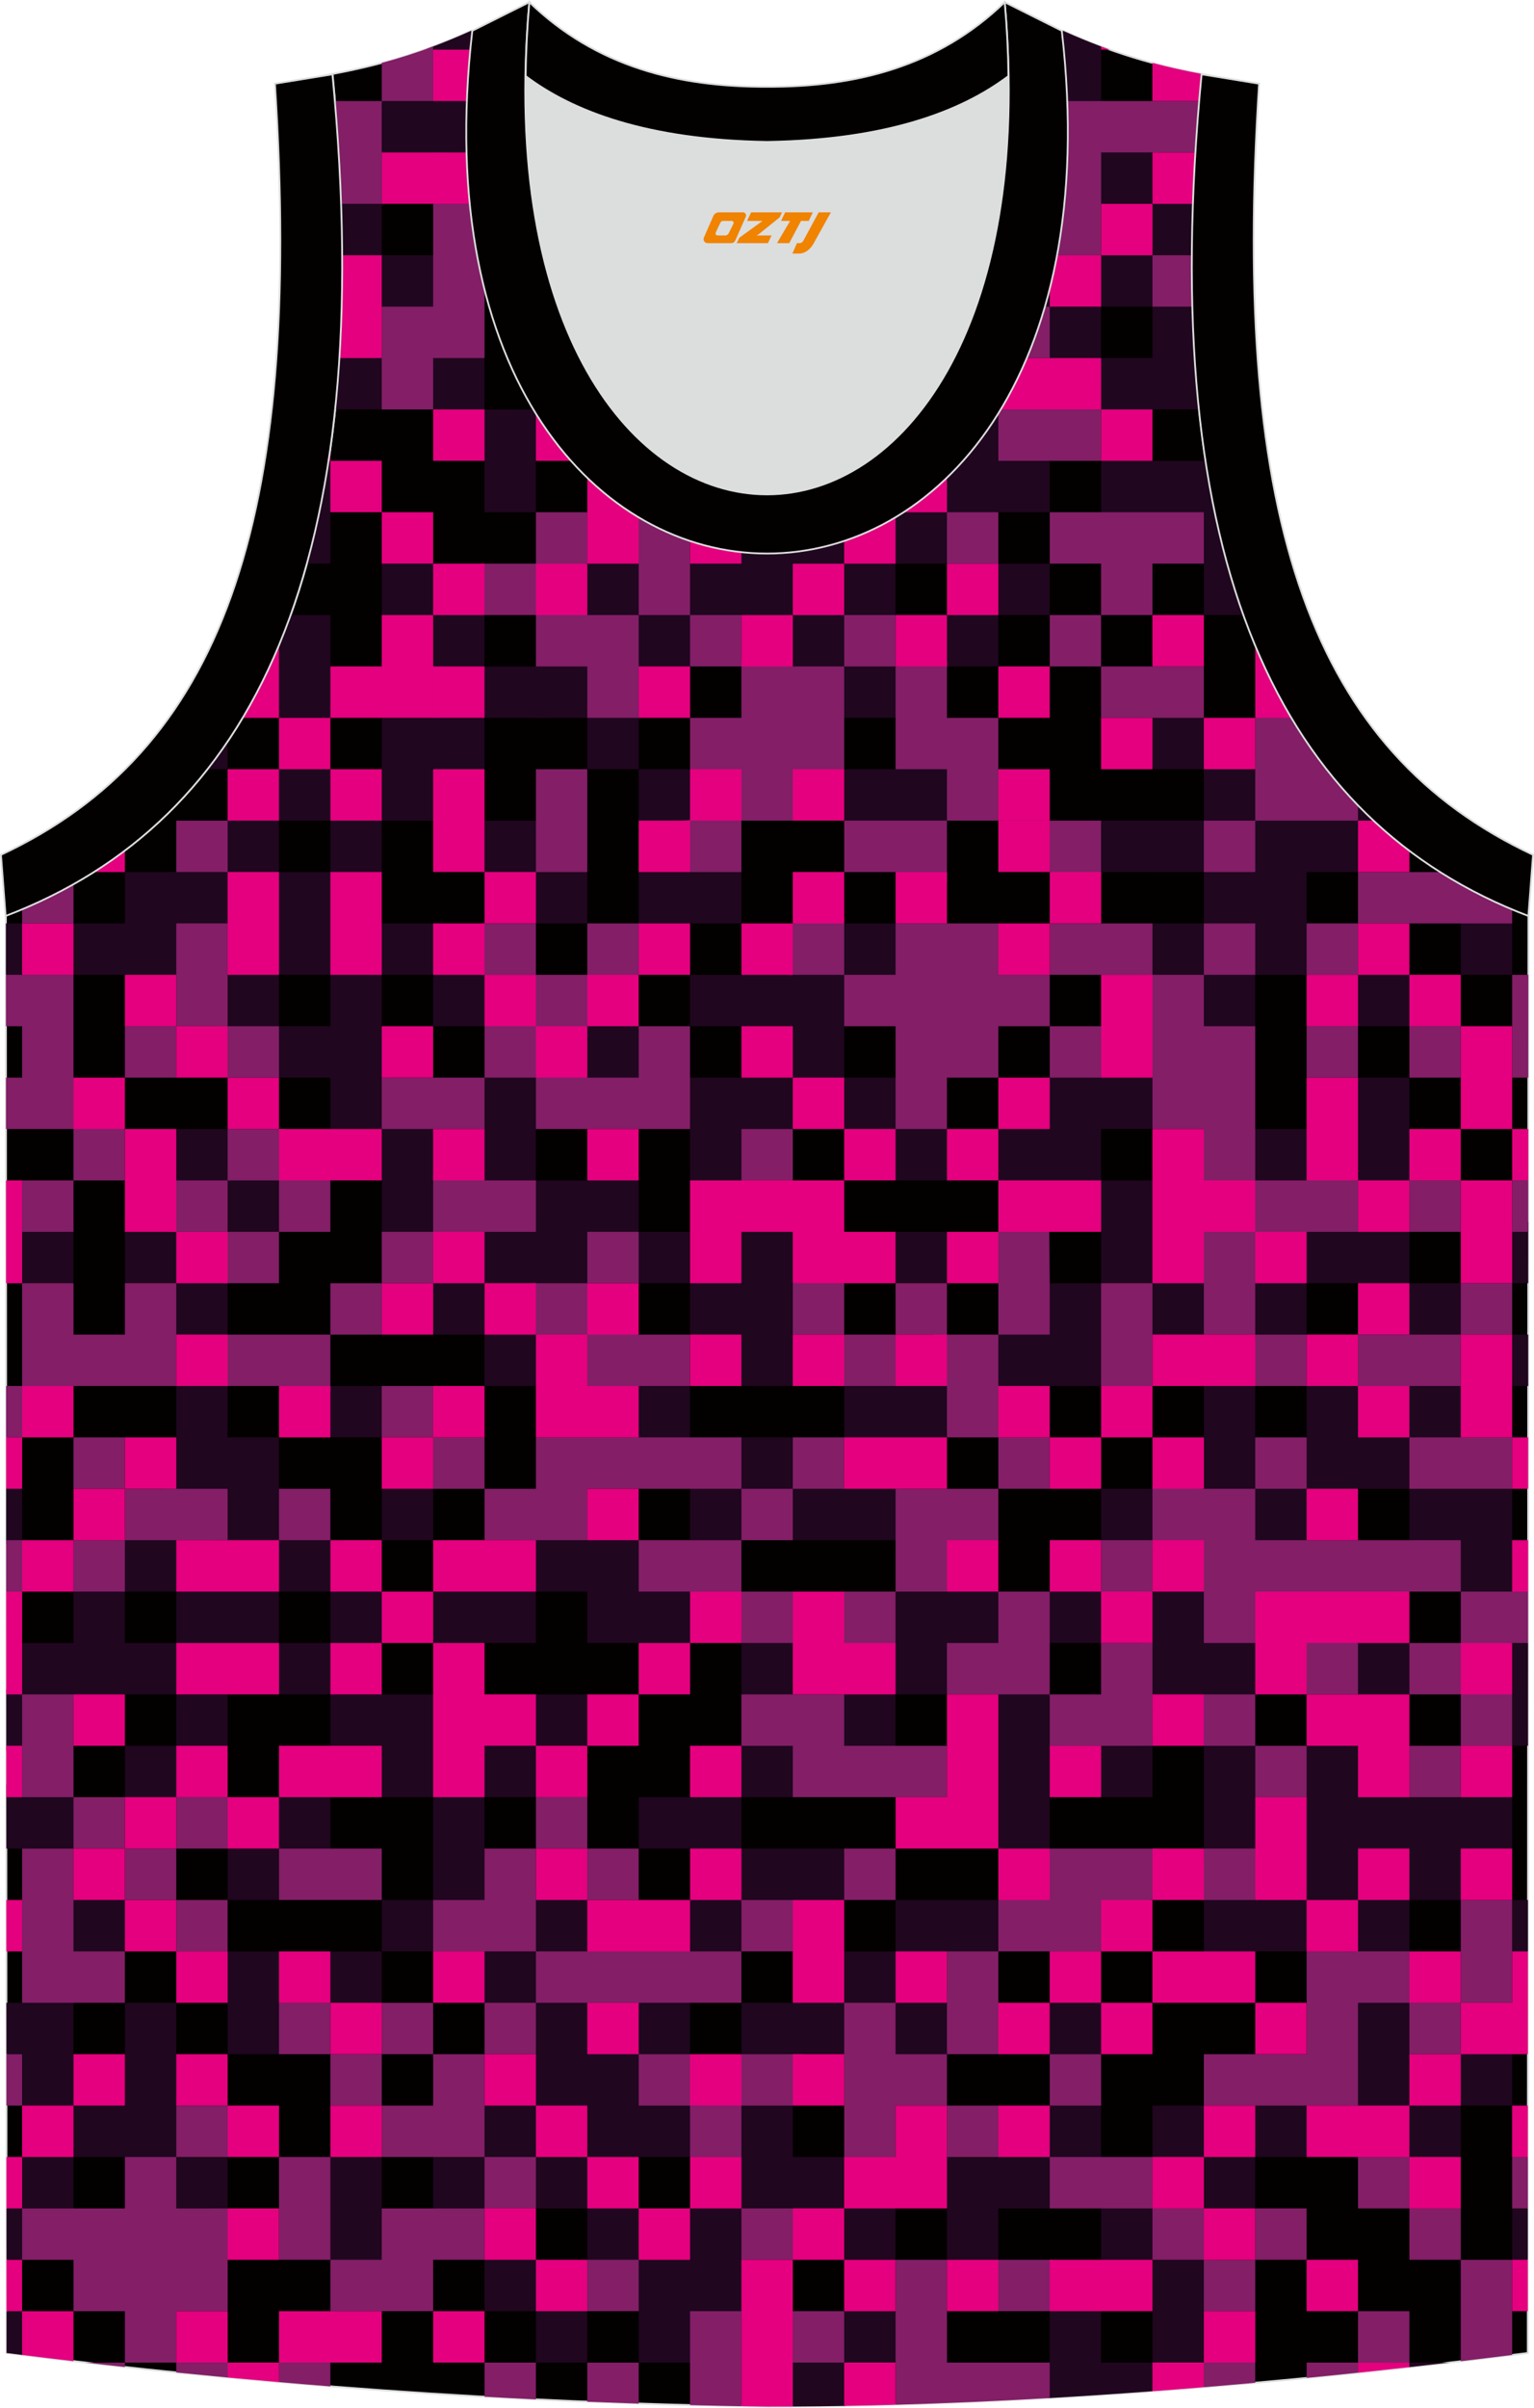 <?xml version="1.0" encoding="utf-8"?>
<!-- Generator: Adobe Illustrator 24.0.1, SVG Export Plug-In . SVG Version: 6.00 Build 0)  -->
<svg xmlns="http://www.w3.org/2000/svg" xmlns:xlink="http://www.w3.org/1999/xlink" version="1.1" id="_x37C_" x="0px" y="0px" width="338.74px" height="531.5px" viewBox="0 0 338.53 531.07" enable-background="new 0 0 338.53 531.07" xml:space="preserve">
<path fill-rule="evenodd" clip-rule="evenodd" fill="#030000" stroke="#DCDDDD" stroke-width="0.4" stroke-miterlimit="22.926" d="  M169.26,530.87C111.97,530.04,56.11,526,1.45,519.03L1.3,201.91c54.46-20.75,82.54-77.15,72.09-185.64h-0.02  c10.54-1.98,19.57-4.58,30.6-9.53c8.71,14.69,36.33,24.11,65.33,24.53c28.99-0.42,56.61-9.84,65.32-24.53  c11.04,4.95,20.06,7.55,30.61,9.53h-0.02c-10.45,108.48,17.63,164.88,72.09,185.64l-0.14,317.13  C282.91,525.95,223.88,530.87,169.26,530.87L169.26,530.87z"/>
<g>
	<g>
		<polygon fill-rule="evenodd" clip-rule="evenodd" fill="#20061F" points="274.47,260.36 289.7,261.71 288.35,249.02     277.01,249.02   "/>
		<polygon fill-rule="evenodd" clip-rule="evenodd" fill="#20061F" points="322.37,215 333.71,215 333.71,203.66 322.37,202.08       "/>
		<polygon fill-rule="evenodd" clip-rule="evenodd" fill="#20061F" points="296.77,249.02 299.69,260.36 312.87,262.2     311.03,249.02 311.03,237.68 299.69,237.68   "/>
		<polygon fill-rule="evenodd" clip-rule="evenodd" fill="#20061F" points="299.69,226.34 311.9,226.34 311.03,215 297.82,214.07       "/>
		<polygon fill-rule="evenodd" clip-rule="evenodd" fill="#20061F" points="280.12,166.54 265.67,169.65 265.67,158.31     251.95,155.93 254.33,169.65 265.67,169.65 265.67,180.99 277.48,182.49   "/>
		<polygon fill-rule="evenodd" clip-rule="evenodd" fill="#20061F" points="263.46,228.55 277.01,226.34 277.01,215 266.61,213.9     265.67,203.66 254.33,203.66 252.25,217.08 265.67,215   "/>
		<path fill-rule="evenodd" clip-rule="evenodd" fill="#20061F" d="M254.33,192.33h11.34v11.34l9.94,1.4l1.4,9.94h13l-1.66-11.34    v-11.34h11.34v-11.34h3.56c-1.38-1.28-2.72-2.61-4.03-3.98l0.47,3.98l-11.58-1.75l-12.08,0.2l-2.28,9.55l-8.09,3.33l1.93-11.34    h-13.27h-13.12l1.78,11.34H254.33z"/>
		<path fill-rule="evenodd" clip-rule="evenodd" fill="#20061F" d="M241.41,90.28h12.93h10.29c-0.39-3.68-0.7-7.46-0.95-11.34h-9.34    h-11.34L241.41,90.28L241.41,90.28z M265.67,98.89v2.73h-11.34h-11.34v11.34l19.97,2.71l2.71,8.63v11.34h8.78    C270.54,124.72,267.59,112.5,265.67,98.89z"/>
		<path fill-rule="evenodd" clip-rule="evenodd" fill="#20061F" d="M242.99,67.6h-11.34l1.15-12.49l-13.59,0.92l1.1,11.57h11.34    l-1.38,11.87l12.72-0.53V67.6h11.34v13.18l9.36-1.52c-0.27-4.2-0.45-8.51-0.56-12.94l-8.8,1.28l1.33-9.89l7.38-0.38    c0.01-4.39,0.11-8.9,0.28-13.5l-8.99,1.1l1.3-11.34l-15.79-3.41l3.15,14.75h10.32l-0.18,10.14l-11.39,0.45L242.99,67.6z"/>
		<path fill-rule="evenodd" clip-rule="evenodd" fill="#20061F" d="M67.72,124.29h5.19v-11.34l1.26-3.78l-1.26-7.55l-0.39-0.06    C71.28,109.63,69.68,117.2,67.72,124.29z"/>
		<path fill-rule="evenodd" clip-rule="evenodd" fill="#20061F" d="M72.91,146.97v-11.34h-8.78c-0.81,2.26-1.66,4.46-2.56,6.61v4.73    v11.34h11.34V146.97z"/>
		<path fill-rule="evenodd" clip-rule="evenodd" fill="#20061F" d="M45.74,169.65h4.49v-6.17C48.79,165.61,47.3,167.67,45.74,169.65    z"/>
		<polygon fill-rule="evenodd" clip-rule="evenodd" fill="#20061F" points="48.41,272.81 61.57,271.7 62.01,259.92 51.3,259.47     51.82,249.02 38.9,249.02 37.71,260.91 48.91,261.47   "/>
		<polygon fill-rule="evenodd" clip-rule="evenodd" fill="#20061F" points="84.25,169.65 97.7,169.65 97.33,158.31 84.25,158.31       "/>
		<polygon fill-rule="evenodd" clip-rule="evenodd" fill="#20061F" points="84.25,135.63 96.5,136.54 95.59,124.29 84.25,124.29       "/>
		<polygon fill-rule="evenodd" clip-rule="evenodd" fill="#20061F" points="84.25,33.58 98.76,33.58 103.21,22.24 84.25,22.24   "/>
		<path fill-rule="evenodd" clip-rule="evenodd" fill="#20061F" d="M94.04,12.45l12.89-1.55v-0.15c-1.15-1.29-2.14-2.63-2.96-4.02    c-3.39,1.53-6.6,2.83-9.72,3.96L94.04,12.45z"/>
		<path fill-rule="evenodd" clip-rule="evenodd" fill="#20061F" d="M75.53,56.9l8.72-0.64V67.6l12.99,1.65l-1.65-12.99H84.25V44.92    l-9-1.23C75.42,48.19,75.52,52.6,75.53,56.9z"/>
		<path fill-rule="evenodd" clip-rule="evenodd" fill="#20061F" d="M73.97,90.28h10.28l1.36-12.31L75,77.48    C74.75,81.87,74.4,86.13,73.97,90.28z"/>
		<polygon fill-rule="evenodd" clip-rule="evenodd" fill="#20061F" points="72.91,237.68 72.91,249.02 84.25,249.02 84.25,260.36     84.25,260.36 84.25,271.7 96.75,274.29 96.67,260.36 96.71,259.24 95.59,248.02 84.25,249.02 85.67,237.68 84.25,226.34     84.25,226.34 84.25,215 95.59,215 96.91,203.66 82.47,203.66 84.25,215 72.91,215 75.64,203.66 72.91,192.33 84.25,192.33     84.25,180.99 95.59,180.99 95.59,169.65 84.25,166.3 84.25,180.99 72.91,180.99 72.91,169.65 61.57,169.65 61.57,180.99     72.91,180.99 72.91,192.33 61.57,192.33 61.57,180.99 50.23,180.99 50.23,192.33 37.01,192.33 36.52,205.57 50.23,203.66     51.25,193.35 61.57,192.33 59.75,203.66 61.57,215 50.23,215 47.5,227.64 61.57,226.34 61.57,215 72.91,215 72.91,226.34     61.57,226.34 60.43,237.68   "/>
		<rect x="1.3" y="203.66" fill-rule="evenodd" clip-rule="evenodd" fill="#20061F" width="3.58" height="11.34"/>
		<polygon fill-rule="evenodd" clip-rule="evenodd" fill="#20061F" points="16.22,215 27.56,215 38.9,215 40.48,204.22 38.9,192.33     27.56,192.33 27.56,203.66 16.22,203.66   "/>
		<polygon fill-rule="evenodd" clip-rule="evenodd" fill="#20061F" points="186.3,101.61 173.84,100.5 174.96,115.73 186.3,112.95       "/>
		<polygon fill-rule="evenodd" clip-rule="evenodd" fill="#20061F" points="152.28,203.66 163.62,203.66 163.62,192.33     150.54,190.9   "/>
		<path fill-rule="evenodd" clip-rule="evenodd" fill="#20061F" d="M231.66,10.75v0.15h-0.14c-2.87,3.19-6.67,6.07-11.2,8.59v2.75    h11.34h11.34V10.9l0.02-0.69c-2.71-1.01-5.49-2.16-8.41-3.47C233.79,8.12,232.8,9.46,231.66,10.75z"/>
		<polygon fill-rule="evenodd" clip-rule="evenodd" fill="#20061F" points="219.3,134.61 208.98,135.63 206.92,146.97     220.32,146.97 220.32,135.63 231.66,135.63 231.66,124.29 218.61,124.29   "/>
		<polygon fill-rule="evenodd" clip-rule="evenodd" fill="#20061F" points="186.3,82.11 197.64,82.87 198.48,68.9 208.98,67.6     210.12,56.26 197.64,56.26 196.08,65.26 186.3,67.6   "/>
		<rect x="174.96" y="124.29" fill-rule="evenodd" clip-rule="evenodd" fill="#20061F" width="11.34" height="11.34"/>
		<polygon fill-rule="evenodd" clip-rule="evenodd" fill="#20061F" points="185.26,45.96 197.64,44.92 197.64,44.92 208.98,44.92     208.98,33.58 197.64,33.58 186.3,33.58   "/>
		<path fill-rule="evenodd" clip-rule="evenodd" fill="#20061F" d="M185.59,30.07l-0.32,3.51l12.37,3.25v-8.96    C193.77,28.78,189.73,29.52,185.59,30.07z"/>
		<polygon fill-rule="evenodd" clip-rule="evenodd" fill="#20061F" points="197.64,169.65 185.67,169.65 186.3,180.99     197.64,182.65 199.46,182.81 208.98,180.99 210.52,168.03 197.64,169.65   "/>
		<polygon fill-rule="evenodd" clip-rule="evenodd" fill="#20061F" points="197.64,203.66 186.3,203.66 184.2,213.24 173.91,213.95     163.62,215 152.28,215 152.28,226.34 163.62,226.34 173.34,229.27 174.29,236.59 163.62,237.68 151.45,237.68 152.28,249.02     152.28,260.36 163.62,260.36 165.08,250.48 174.96,249.02 176,239.19 185.05,237.68 186.3,249.02 196.1,250.56 197.64,260.36     208.98,260.36 208.98,249.02 199.24,247.42 197.64,237.68 186.3,237.68 186.3,226.34 186.3,226.34 187.59,216.29 199.28,215.43       "/>
		<polygon fill-rule="evenodd" clip-rule="evenodd" fill="#20061F" points="118.27,81.73 130.62,81.73 129.61,67.6 118.27,66.59       "/>
		<polygon fill-rule="evenodd" clip-rule="evenodd" fill="#20061F" points="118.27,203.66 129.61,203.66 129.61,192.33     116.68,190.74   "/>
		<polygon fill-rule="evenodd" clip-rule="evenodd" fill="#20061F" points="95.59,226.34 106.93,226.34 108.33,213.9 95.59,215       "/>
		<polygon fill-rule="evenodd" clip-rule="evenodd" fill="#20061F" points="106.93,192.33 120.38,194.44 118.27,180.99     106.93,180.99   "/>
		<polygon fill-rule="evenodd" clip-rule="evenodd" fill="#20061F" points="106.93,158.31 121.04,158.31 121.04,146.97     106.93,146.97 106.93,135.63 95.59,135.63 94.56,148 106.93,146.97 106.93,158.31 95.59,158.31 95.59,169.65 106.93,169.65   "/>
		<polygon fill-rule="evenodd" clip-rule="evenodd" fill="#20061F" points="118.27,101.61 119.2,90.28 106.93,90.28 106.93,78.94     94.23,77.58 95.59,90.28 103.9,90.28 106.93,101.61 106.93,112.95 118.27,112.95   "/>
		<polygon fill-rule="evenodd" clip-rule="evenodd" fill="#20061F" points="106.93,33.58 118.27,33.58 119.04,22.24 106.93,22.24     95.59,22.24 95.59,33.58   "/>
		<polygon fill-rule="evenodd" clip-rule="evenodd" fill="#20061F" points="105.76,249.02 104.6,263.15 118.27,260.36     118.27,249.02 119.18,236.18 106.93,237.68   "/>
		<polygon fill-rule="evenodd" clip-rule="evenodd" fill="#20061F" points="140.95,180.99 154.11,182.81 152.28,169.65     140.95,169.65   "/>
		<polygon fill-rule="evenodd" clip-rule="evenodd" fill="#20061F" points="140.95,203.66 152.28,203.66 154.72,189.89     140.95,192.33   "/>
		<polygon fill-rule="evenodd" clip-rule="evenodd" fill="#20061F" points="152.28,90.28 163.62,90.28 164.28,77.87 152.28,78.94       "/>
		<polygon fill-rule="evenodd" clip-rule="evenodd" fill="#20061F" points="152.28,82.24 163.62,82.62 163.62,66.14 151.01,67     152.28,78.98   "/>
		<polygon fill-rule="evenodd" clip-rule="evenodd" fill="#20061F" points="150.33,113.54 167.76,113.94 163.62,101.61     152.28,101.61   "/>
		<polygon fill-rule="evenodd" clip-rule="evenodd" fill="#20061F" points="152.28,56.26 165.03,57.66 163.62,44.92 150.66,43.29       "/>
		<polygon fill-rule="evenodd" clip-rule="evenodd" fill="#20061F" points="152.28,135.63 163.62,136.81 173.53,137.06     173.18,147.86 184.93,148.45 186.3,158.31 197.64,158.31 199.07,145.22 186.3,146.97 188.12,137.45 197.64,135.63 197.64,124.29     210.8,124.29 209.96,113.88 220.32,112.95 231.66,112.95 231.66,101.61 222.86,99.07 221.56,89.04 208.98,88.42 198.04,89.97     198.59,78.11 186.3,78.94 174.96,78.94 172.23,91.67 187.23,91.2 197.13,90.74 197.64,101.61 207.49,104.09 208.45,111.84     197.64,112.95 196.14,123.13 187.46,124.29 186.3,112.95 174.96,112.95 162.63,111.96 162.51,123.18 150.98,123.67   "/>
		<polygon fill-rule="evenodd" clip-rule="evenodd" fill="#20061F" points="141.72,44.92 141.8,33.58 129.61,32 129.61,44.92     129.61,56.26 140.95,56.26 140.95,67.6 153.78,69.09 152.28,56.26 140.95,56.26   "/>
		<polygon fill-rule="evenodd" clip-rule="evenodd" fill="#20061F" points="128.13,239.16 142.21,238.95 140.95,226.34     127.81,224.54   "/>
		<polygon fill-rule="evenodd" clip-rule="evenodd" fill="#20061F" points="129.61,169.65 140.95,169.65 140.95,156.8     129.61,158.31 130.96,145.86 118.27,146.97 118.27,158.31 129.61,158.31   "/>
		<polygon fill-rule="evenodd" clip-rule="evenodd" fill="#20061F" points="129.61,101.61 141.66,102.33 140.95,90.28 131.25,88.63     129.61,78.94 118.27,77.57 118.27,90.28 128.55,91.33   "/>
		<polygon fill-rule="evenodd" clip-rule="evenodd" fill="#20061F" points="128.41,136.83 137.24,138.23 139.63,147.98     152.28,146.97 153.1,134.82 143.59,133.54 141.76,123.48 129.03,123.71   "/>
		<polygon fill-rule="evenodd" clip-rule="evenodd" fill="#20061F" points="322.37,464.46 333.71,464.46 333.71,453.12     321.07,451.94   "/>
		<polygon fill-rule="evenodd" clip-rule="evenodd" fill="#20061F" points="322.37,351.07 334.78,352.08 333.71,339.73     319.83,338.14   "/>
		<polygon fill-rule="evenodd" clip-rule="evenodd" fill="#20061F" points="299.69,373.75 311.03,373.75 311.03,362.41     295.49,359.02   "/>
		<polygon fill-rule="evenodd" clip-rule="evenodd" fill="#20061F" points="297.77,465.57 312.13,465.56 311.03,453.12     299.69,453.12   "/>
		<polygon fill-rule="evenodd" clip-rule="evenodd" fill="#20061F" points="298.74,454.5 311.03,455.75 312.92,441.78     297.09,439.11   "/>
		<polygon fill-rule="evenodd" clip-rule="evenodd" fill="#20061F" points="310.01,318.08 322.37,317.05 323.48,304.6     310.17,304.86   "/>
		<polygon fill-rule="evenodd" clip-rule="evenodd" fill="#20061F" points="309.39,477.44 322.37,475.8 322.37,464.46     310.77,463.63   "/>
		<path fill-rule="evenodd" clip-rule="evenodd" fill="#20061F" d="M319.82,521.15h-8.79l-0.11,1.02    C313.9,521.84,316.86,521.5,319.82,521.15z"/>
		<polygon fill-rule="evenodd" clip-rule="evenodd" fill="#20061F" points="333.71,385.09 337.21,385.09 337.22,362.41     333.71,362.41 333.71,373.75   "/>
		<polygon fill-rule="evenodd" clip-rule="evenodd" fill="#20061F" points="333.71,283.04 337.25,283.04 337.26,269.52     331.01,270.75   "/>
		<rect x="333.71" y="294.38" fill-rule="evenodd" clip-rule="evenodd" fill="#20061F" width="3.54" height="11.34"/>
		<rect x="333.71" y="419.1" fill-rule="evenodd" clip-rule="evenodd" fill="#20061F" width="3.48" height="11.34"/>
		<rect x="333.71" y="487.14" fill-rule="evenodd" clip-rule="evenodd" fill="#20061F" width="3.45" height="11.34"/>
		<path fill-rule="evenodd" clip-rule="evenodd" fill="#20061F" d="M4.88,519.47v-9.65H1.44l0,9.22    C2.59,519.18,3.74,519.32,4.88,519.47z"/>
		<path fill-rule="evenodd" clip-rule="evenodd" fill="#20061F" d="M185.24,520.09l-10.27,1.06v9.7c3.86-0.02,7.73-0.07,11.63-0.14    l1.29-7.98l9.76-1.58l3.83-13.04l-15.17,1.7L185.24,520.09z"/>
		<polygon fill-rule="evenodd" clip-rule="evenodd" fill="#20061F" points="229.28,362.41 242.99,362.41 246.8,348.73     231.66,351.07   "/>
		<polygon fill-rule="evenodd" clip-rule="evenodd" fill="#20061F" points="129.61,362.41 140.95,362.41 152.28,362.41     153.63,349.01 129.61,350.24   "/>
		<polygon fill-rule="evenodd" clip-rule="evenodd" fill="#20061F" points="106.93,362.41 118.27,362.41 118.27,351.07     107.37,349.36 95.59,351.07 94.56,362.41   "/>
		<rect x="84.25" y="328.39" fill-rule="evenodd" clip-rule="evenodd" fill="#20061F" width="11.34" height="11.34"/>
		<polygon fill-rule="evenodd" clip-rule="evenodd" fill="#20061F" points="129.61,351.07 143.55,351.07 140.95,339.73     129.61,339.73   "/>
		<polygon fill-rule="evenodd" clip-rule="evenodd" fill="#20061F" points="118.27,351.07 132.48,351.07 132.28,339.73     116.24,338.59   "/>
		<polygon fill-rule="evenodd" clip-rule="evenodd" fill="#20061F" points="1.36,340.67 4.88,339.73 4.88,328.39 1.36,327.85   "/>
		<polygon fill-rule="evenodd" clip-rule="evenodd" fill="#20061F" points="27.56,351.07 38.9,351.07 38.9,339.73 24.59,337.93       "/>
		<polygon fill-rule="evenodd" clip-rule="evenodd" fill="#20061F" points="61.57,351.07 72.91,351.07 72.91,339.73 59.27,338.31       "/>
		<polygon fill-rule="evenodd" clip-rule="evenodd" fill="#20061F" points="1.39,386.2 6.08,386.29 9.17,371.47 1.38,372.61   "/>
		<polygon fill-rule="evenodd" clip-rule="evenodd" fill="#20061F" points="242.99,396.42 254.33,396.42 254.33,385.09     239.88,382.92   "/>
		<polygon fill-rule="evenodd" clip-rule="evenodd" fill="#20061F" points="251.12,376.96 265.67,375.73 277.01,373.75     278.28,362.41 268.53,359.55 265.67,349.99 253.46,348.93 252.03,361.38   "/>
		<polygon fill-rule="evenodd" clip-rule="evenodd" fill="#20061F" points="197.64,373.75 208.98,373.75 211.6,365.03 221.9,362.41     220.32,351.07 208.98,349.64 197.64,351.07 195.26,362.41 197.64,373.75 184.59,372.8 184.87,386.51 197.64,385.09   "/>
		<polygon fill-rule="evenodd" clip-rule="evenodd" fill="#20061F" points="163.62,373.75 174.96,375.21 176.68,361.27     163.62,362.41   "/>
		<polygon fill-rule="evenodd" clip-rule="evenodd" fill="#20061F" points="242.99,339.73 256.13,341.53 254.33,328.39     242.99,328.39   "/>
		<polygon fill-rule="evenodd" clip-rule="evenodd" fill="#20061F" points="197.64,284.91 208.98,283.04 208.98,271.7 197.64,271.7       "/>
		<polygon fill-rule="evenodd" clip-rule="evenodd" fill="#20061F" points="4.88,284.23 16.22,283.04 16.22,271.7 4.11,270.93   "/>
		<polygon fill-rule="evenodd" clip-rule="evenodd" fill="#20061F" points="275.11,296.91 288.35,294.38 288.35,283.04     299.69,283.04 311.03,283.04 309.63,294.38 323.19,295.71 322.37,283.04 311.03,283.04 311.03,271.7 299.69,270.62 286.38,270.68     288.35,283.04 275.71,281.73   "/>
		<polygon fill-rule="evenodd" clip-rule="evenodd" fill="#20061F" points="37.78,295.49 50.23,294.38 50.23,283.04 39.72,281.93     39.73,270.86 27.56,271.7 27.56,283.04 37.36,284.15   "/>
		<polygon fill-rule="evenodd" clip-rule="evenodd" fill="#20061F" points="175.95,295.37 176.31,270.35 163.62,271.7     162.43,281.53 152.28,283.04 152.28,271.7 140.95,271.7 140.95,259.14 129.61,260.36 118.27,260.36 116.68,270.11 116.36,270.98     105.9,271.7 106.93,283.04 94.03,281.48 95.59,294.38 106.93,294.38 106.93,305.71 118.27,305.71 119.38,293.27 106.93,294.38     106.93,283.04 118.27,284.7 129.61,283.04 130.95,273.05 131.51,272.33 140.95,271.7 139.59,283.04 152.28,283.04 152.28,294.38     162.47,295.53 163.62,305.71 174.96,305.71   "/>
		<polygon fill-rule="evenodd" clip-rule="evenodd" fill="#20061F" points="244.72,294.38 242.99,283.04 252.55,285.3     254.33,295.01 266.78,295.49 266.75,282.66 255.52,281.85 254.33,260.36 242.99,260.36 242.99,249.02 254.33,249.02     256.17,236.42 242.99,236.52 231.66,237.68 230.32,247.69 220.32,249.02 220.32,260.36 231.66,262.27 241.23,261.52 242.99,271.7     242.99,283.04 231.66,283.04 230.59,293.31 220.32,294.38 219.4,306.63 231.66,305.71 242.99,305.71   "/>
		<polygon fill-rule="evenodd" clip-rule="evenodd" fill="#20061F" points="164.68,329.45 173.23,329.75 172.9,339.73 186.3,339.73     197.64,339.73 199.15,328.39 186.3,325.54 177.43,325.93 176.71,317.05 161.88,317.05 161.94,326.77 152.28,326.49 152.28,339.73     165.21,339.73   "/>
		<polygon fill-rule="evenodd" clip-rule="evenodd" fill="#20061F" points="186.3,317.05 197.64,318.63 208.98,317.05     211.71,303.94 197.64,304.05 186.3,305.71   "/>
		<polygon fill-rule="evenodd" clip-rule="evenodd" fill="#20061F" points="277.01,317.05 277.01,305.71 265.67,305.71     265.67,317.05 264.13,329.94 275.68,329.47 275.63,341.11 288.96,340.34 290.06,330.1 299.69,328.39 311.03,328.39 311.03,339.73     322.37,341.42 333.71,339.73 333.71,328.39 322.37,326.17 311.03,328.39 312.89,317.05 301.59,316.34 301.55,315.55     299.69,304.63 288.35,305.71 288.35,317.05 287.25,327.66 278.22,327.06   "/>
		<polygon fill-rule="evenodd" clip-rule="evenodd" fill="#20061F" points="138.72,319.38 152.28,317.05 152.28,305.71     138.3,303.92   "/>
		<polygon fill-rule="evenodd" clip-rule="evenodd" fill="#20061F" points="50.23,317.05 50.23,304.6 38.9,305.71 38.9,317.05     36.36,328.39 47.96,330.67 50.92,342.47 62.52,340.68 61.57,328.39 61.57,317.05   "/>
		<polygon fill-rule="evenodd" clip-rule="evenodd" fill="#20061F" points="71.96,317.05 84.25,317.05 85.52,305.71 72.91,305.71       "/>
		<path fill-rule="evenodd" clip-rule="evenodd" fill="#20061F" d="M242.99,498.47h11.34v11.34v11.34h-11.34v-11.34h-11.34v11.34    l-0.63,7.86c7.76-0.44,15.54-0.96,23.31-1.54v-6.32l12.21,1.67l0.93-10.72l-0.57-14.78l-12.57,1.15l3.81-15.15l-15.15,3.81V498.47    z"/>
		<polygon fill-rule="evenodd" clip-rule="evenodd" fill="#20061F" points="118.27,498.47 106.93,496.52 106.93,509.81     118.27,509.81 118.27,521.15 129.61,521.15 129.61,509.81 119.62,508.88   "/>
		<polygon fill-rule="evenodd" clip-rule="evenodd" fill="#20061F" points="155.54,512.59 164.97,511.24 165.15,500 163.62,487.14     152.28,487.14 150.62,496.65 144.12,497.28 140.95,487.14 129.61,487.14 129.61,498.47 139.48,500.7 140.95,509.81 140.95,521.15     152.28,521.15   "/>
		<polygon fill-rule="evenodd" clip-rule="evenodd" fill="#20061F" points="182.41,489.5 186.3,498.47 197.64,498.47 197.64,487.14     190.53,483.41 186.3,475.8 174.96,475.8 174.96,464.46 161.84,462.67 162.35,488.4   "/>
		<polygon fill-rule="evenodd" clip-rule="evenodd" fill="#20061F" points="265.67,487.14 277.01,487.14 277.01,475.8 288.35,475.8     290.04,463.02 276.04,463.48 277.01,475.8 267.57,474.66 265.67,464.46 254.33,464.46 254.33,475.8 264.16,477.31   "/>
		<polygon fill-rule="evenodd" clip-rule="evenodd" fill="#20061F" points="229.58,473.72 220.32,475.8 220.32,475.8 205.93,474.1     208.98,487.14 208.98,487.14 208.98,498.47 220.32,498.47 220.32,487.14 231.66,487.14 233.86,478 242.99,475.8 242.99,463.19     231.66,464.46   "/>
		<polygon fill-rule="evenodd" clip-rule="evenodd" fill="#20061F" points="84.25,487.14 84.25,475.8 72.91,475.8 70.46,486.1     71.25,488.8 72.91,498.47 85.29,499.67 84.25,487.14   "/>
		<polygon fill-rule="evenodd" clip-rule="evenodd" fill="#20061F" points="50.23,475.8 38.9,475.8 38.9,464.46 38.9,453.12     38.9,441.78 27.56,441.78 27.56,453.12 27.56,464.46 16.22,464.46 16.22,453.12 16.22,441.78 4.88,441.78 1.41,441.78     1.42,453.12 4.88,453.12 4.88,464.46 16.22,464.46 16.22,475.8 4.88,475.8 4.88,487.14 1.43,487.14 1.44,498.47 4.88,498.47     4.88,487.14 16.22,487.14 16.22,475.8 27.56,475.8 27.56,475.8 38.9,475.8 38.9,487.14 50.23,487.14   "/>
		<polygon fill-rule="evenodd" clip-rule="evenodd" fill="#20061F" points="95.59,419.1 108.38,420.97 106.93,407.76 95.59,407.76       "/>
		<rect x="299.69" y="407.76" fill-rule="evenodd" clip-rule="evenodd" fill="#20061F" width="11.34" height="11.34"/>
		<rect x="50.23" y="407.76" fill-rule="evenodd" clip-rule="evenodd" fill="#20061F" width="11.34" height="11.34"/>
		<polygon fill-rule="evenodd" clip-rule="evenodd" fill="#20061F" points="27.56,396.42 38.9,396.42 38.9,385.09 50.23,385.09     50.23,373.75 38.9,373.75 38.9,362.41 50.23,362.41 61.57,362.41 61.57,351.07 50.23,351.07 38.9,351.07 38.9,362.41     27.56,362.41 27.56,351.07 16.22,349.04 16.22,362.41 4.88,362.41 2.96,375.66 16.8,375.31 27.56,373.75 27.56,373.75     38.9,373.75 38.9,385.09 27.56,385.09   "/>
		<polygon fill-rule="evenodd" clip-rule="evenodd" fill="#20061F" points="84.25,396.42 95.59,396.42 97.18,385.09 95.59,373.75     84.25,373.75 72.91,373.75 72.91,362.41 85.44,362.41 84.25,351.07 72.91,351.07 72.91,362.41 61.57,362.41 60.38,373.75     72.91,373.75 72.91,385.09 81.92,387.42   "/>
		<rect x="61.57" y="396.42" fill-rule="evenodd" clip-rule="evenodd" fill="#20061F" width="11.34" height="11.34"/>
		<polygon fill-rule="evenodd" clip-rule="evenodd" fill="#20061F" points="95.59,411.61 106.93,411.85 106.93,396.42     118.27,396.42 119.35,385.91 129.61,385.09 130.39,373.75 118.27,373.75 117.05,383.87 105.47,385.09 106.93,396.42 95.59,396.42       "/>
		<polygon fill-rule="evenodd" clip-rule="evenodd" fill="#20061F" points="152.28,407.76 163.62,409.65 163.62,396.42     174.96,396.42 176.74,383.31 163.62,385.09 162.59,395.39 152.28,396.42 140.95,396.42 140.95,407.76   "/>
		<polygon fill-rule="evenodd" clip-rule="evenodd" fill="#20061F" points="220.32,407.76 231.66,407.76 231.66,396.42     234.95,385.09 231.66,373.75 218.24,371.67 217.89,385.61 216.16,396.42   "/>
		<polygon fill-rule="evenodd" clip-rule="evenodd" fill="#20061F" points="4.88,393.12 1.39,393.63 1.4,407.76 4.88,407.76     16.22,407.76 16.22,396.42   "/>
		<polygon fill-rule="evenodd" clip-rule="evenodd" fill="#20061F" points="265.67,407.76 277.01,409.09 277.01,396.42     277.01,385.09 265.67,382.81 265.67,396.42   "/>
		<polygon fill-rule="evenodd" clip-rule="evenodd" fill="#20061F" points="63.49,441.78 61.57,430.44 50.23,430.44 50.23,441.78     50.23,453.12 61.57,453.12   "/>
		<polygon fill-rule="evenodd" clip-rule="evenodd" fill="#20061F" points="142.44,454.61 152.28,453.12 152.28,441.78     140.41,439.77 139.29,451.46 127.45,453.12 129.61,464.46 129.61,475.8 140.95,475.8 152.28,475.8 154.72,464.46 144.76,460.8       "/>
		<polygon fill-rule="evenodd" clip-rule="evenodd" fill="#20061F" points="231.66,453.93 242.99,453.12 242.99,441.78     231.66,441.78   "/>
		<polygon fill-rule="evenodd" clip-rule="evenodd" fill="#20061F" points="208.98,431.68 220.32,430.44 221.23,419.1 208.98,419.1     197.64,419.1 197.64,430.44 185.46,430.44 184.89,440.33 174.96,441.78 163.62,441.78 163.62,453.12 173.92,454.16 187.05,453.87     187.02,442.37 195.99,443.18 196.53,454.22 208.98,453.12 210.12,439.75 201.45,439.5 197.64,430.44   "/>
		<polygon fill-rule="evenodd" clip-rule="evenodd" fill="#20061F" points="277.01,430.44 288.35,430.44 289.95,420.35     296.71,421.59 297.77,432.36 311.03,430.44 311.03,419.1 322.37,419.1 324.15,409.55 333.71,407.76 333.71,396.42 322.37,395.33     311.03,395.49 302.6,395.02 301.8,380.75 288.35,385.09 286.95,396.06 287.67,407.09 287.07,417.82 276.72,417.66 265.67,419.1     265.67,430.44   "/>
		<rect x="16.22" y="419.1" fill-rule="evenodd" clip-rule="evenodd" fill="#20061F" width="11.34" height="11.34"/>
		<polygon fill-rule="evenodd" clip-rule="evenodd" fill="#20061F" points="84.25,430.44 95.59,430.44 97.86,419.1 84.25,419.1     84.25,430.44 72.91,430.44 70.64,443.89 84.25,441.78   "/>
		<polygon fill-rule="evenodd" clip-rule="evenodd" fill="#20061F" points="151.27,431.46 163.62,430.44 164.16,419.81     175.38,421.11 186.3,419.1 187.47,407.76 174.96,407.76 163.62,407.76 162.42,417.9 152.28,419.1   "/>
		<polygon fill-rule="evenodd" clip-rule="evenodd" fill="#20061F" points="119.77,431.94 130.91,430.44 129.61,419.1 117.7,417.31     115.75,427.84 103.6,428.82 106.93,441.78 116.96,442.78 115.94,453.12 115.19,462.79 105.02,464.46 105.61,474.48 95.59,474.3     95.59,487.14 106.93,487.14 109.11,476.86 116.03,477.73 118.27,487.14 129.61,487.14 129.61,475.8 120.04,473.87 120.43,466.62     129.61,464.46 131.69,453.12 129.61,440.22 119.46,440.73   "/>
	</g>
	<g>
		<rect x="288.35" y="203.66" fill-rule="evenodd" clip-rule="evenodd" fill="#831E67" width="11.34" height="11.34"/>
		<rect x="288.35" y="226.34" fill-rule="evenodd" clip-rule="evenodd" fill="#831E67" width="11.34" height="11.34"/>
		<rect x="311.03" y="226.34" fill-rule="evenodd" clip-rule="evenodd" fill="#831E67" width="11.34" height="11.34"/>
		<rect x="311.03" y="260.36" fill-rule="evenodd" clip-rule="evenodd" fill="#831E67" width="11.34" height="11.34"/>
		<polygon fill-rule="evenodd" clip-rule="evenodd" fill="#831E67" points="242.99,180.99 230.08,180.99 231.66,192.33     242.99,193.24   "/>
		<rect x="220.32" y="67.6" fill-rule="evenodd" clip-rule="evenodd" fill="#831E67" width="11.34" height="11.34"/>
		<polygon fill-rule="evenodd" clip-rule="evenodd" fill="#831E67" points="220.32,101.61 231.66,101.61 242.99,101.61     242.99,90.28 231.66,90.28 220.32,90.28   "/>
		<path fill-rule="evenodd" clip-rule="evenodd" fill="#831E67" d="M263.05,56.26h-8.72V67.6h8.83    C263.06,63.9,263.03,60.12,263.05,56.26z"/>
		<rect x="265.67" y="180.99" fill-rule="evenodd" clip-rule="evenodd" fill="#831E67" width="11.34" height="11.34"/>
		<polygon fill-rule="evenodd" clip-rule="evenodd" fill="#831E67" points="254.33,158.31 265.67,158.31 265.67,146.97     254.33,146.97 242.99,146.97 242.99,158.31   "/>
		<polygon fill-rule="evenodd" clip-rule="evenodd" fill="#831E67" points="242.99,112.95 231.66,112.95 231.66,124.29     242.99,124.29 242.99,135.63 231.66,135.63 231.66,146.97 242.99,146.97 242.99,135.63 254.33,135.63 254.33,124.29     265.67,124.29 265.67,112.95 254.33,112.95   "/>
		<rect x="333.71" y="260.36" fill-rule="evenodd" clip-rule="evenodd" fill="#831E67" width="3.55" height="11.34"/>
		<polygon fill-rule="evenodd" clip-rule="evenodd" fill="#831E67" points="337.28,215 333.71,215 333.71,237.68 337.27,237.68       "/>
		<path fill-rule="evenodd" clip-rule="evenodd" fill="#831E67" d="M317.98,192.33h-6.95l0,0h-11.34v11.34h11.34l0,0h11.34h11.34    v-3.2C328.17,198.14,322.93,195.44,317.98,192.33z"/>
		<polygon fill-rule="evenodd" clip-rule="evenodd" fill="#831E67" points="61.57,271.7 72.91,271.7 72.91,258.77 61.57,260.36       "/>
		<rect x="38.9" y="180.99" fill-rule="evenodd" clip-rule="evenodd" fill="#831E67" width="11.34" height="11.34"/>
		<polygon fill-rule="evenodd" clip-rule="evenodd" fill="#831E67" points="50.23,237.68 61.57,237.68 61.57,226.34 50.23,226.34     50.23,215 50.23,203.66 38.9,203.66 38.9,215 38.9,226.34 50.23,226.34   "/>
		<path fill-rule="evenodd" clip-rule="evenodd" fill="#831E67" d="M84.25,13.83v8.41h11.34V10.9v-0.7    C91.72,11.65,88,12.83,84.25,13.83z"/>
		<path fill-rule="evenodd" clip-rule="evenodd" fill="#831E67" d="M84.25,33.58V22.24H73.92c0.66,7.84,1.12,15.39,1.38,22.68h8.95    V33.58z"/>
		<polygon fill-rule="evenodd" clip-rule="evenodd" fill="#831E67" points="95.59,78.94 106.93,78.94 106.93,67.6 106.93,56.26     106.93,44.92 95.59,44.92 95.59,56.26 95.59,67.6 84.25,67.6 84.25,77.1 84.25,78.94 84.25,90.28 95.59,90.28   "/>
		<rect x="197.64" y="215" fill-rule="evenodd" clip-rule="evenodd" fill="#831E67" width="11.34" height="11.34"/>
		<path fill-rule="evenodd" clip-rule="evenodd" fill="#831E67" d="M4.88,203.66h11.34v-8.73c-3.63,2.04-7.41,3.88-11.34,5.53    V203.66z"/>
		<rect x="27.56" y="226.34" fill-rule="evenodd" clip-rule="evenodd" fill="#831E67" width="11.34" height="11.34"/>
		<polygon fill-rule="evenodd" clip-rule="evenodd" fill="#831E67" points="16.22,260.36 27.56,260.36 27.56,249.02 17.33,248.29     16.22,237.68 16.22,226.34 16.22,226.34 16.22,215 8.16,215 4.88,215 1.3,215 1.31,226.34 4.88,226.34 4.88,237.68 1.32,237.68     1.32,249.02 4.88,249.02 6.36,249.02 16.22,249.02 16.22,260.36 4.88,260.36 4.88,271.7 16.22,271.7   "/>
		<polygon fill-rule="evenodd" clip-rule="evenodd" fill="#831E67" points="173.63,215 186.3,215 186.3,226.34 197.64,226.34     197.64,237.68 197.64,249.02 208.98,249.02 208.98,237.68 220.32,237.68 220.32,226.34 231.66,226.34 231.66,237.68     242.99,237.68 244.03,226.34 231.66,226.34 231.66,215 242.99,215 254.33,215 252.35,226.34 252.59,228.88 254.33,237.68     254.33,249.02 265.67,249.02 264.09,261.95 277.01,260.36 273.76,274.95 288.35,271.7 299.69,271.7 299.69,259.76 288.35,260.36     277.01,260.36 277.01,249.02 277.01,237.68 277.01,226.34 265.67,226.34 265.67,215 277.01,215 277.01,203.66 265.67,203.66     265.67,215 254.33,215 254.33,203.66 242.99,203.66 231.66,203.66 231.66,215 220.32,215 220.32,203.66 208.98,203.66     197.64,203.66 197.64,215 186.3,215 186.3,202.46 174.96,203.66   "/>
		<polygon fill-rule="evenodd" clip-rule="evenodd" fill="#831E67" points="152.28,192.33 163.62,192.33 163.62,180.09     150.57,180.99   "/>
		<polygon fill-rule="evenodd" clip-rule="evenodd" fill="#831E67" points="161.8,171.55 163.62,180.99 174.96,180.99     176.23,171.23 186.3,169.65 186.3,158.31 186.3,146.97 174.96,146.97 163.62,145.45 163.62,158.31 152.28,158.31 152.28,169.65       "/>
		<rect x="163.62" y="78.94" fill-rule="evenodd" clip-rule="evenodd" fill="#831E67" width="11.34" height="11.34"/>
		<polygon fill-rule="evenodd" clip-rule="evenodd" fill="#831E67" points="174.96,101.61 163.62,100.71 163.62,112.95     174.96,112.95 174.96,101.61 186.3,101.61 187.25,90.28 173.93,90.28   "/>
		<rect x="163.62" y="249.02" fill-rule="evenodd" clip-rule="evenodd" fill="#831E67" width="11.34" height="11.34"/>
		<polygon fill-rule="evenodd" clip-rule="evenodd" fill="#831E67" points="210.09,78.94 197.64,78.94 197.64,90.28 208.98,90.28       "/>
		<path fill-rule="evenodd" clip-rule="evenodd" fill="#831E67" d="M220.32,22.24h-5.53c-1.86,0.82-3.8,1.6-5.81,2.32v9.02h11.34    V22.24z"/>
		<path fill-rule="evenodd" clip-rule="evenodd" fill="#831E67" d="M208.98,44.92v11.34h11.34h11.34h11.34V44.92V33.58h11.34l0,0    h9.5c0.23-3.71,0.5-7.49,0.83-11.34h-10.33h-11.34h-11.34v11.34v11.34h-11.34H208.98z"/>
		<rect x="208.98" y="112.95" fill-rule="evenodd" clip-rule="evenodd" fill="#831E67" width="11.34" height="11.34"/>
		<polygon fill-rule="evenodd" clip-rule="evenodd" fill="#831E67" points="197.64,135.63 186.3,135.63 186.3,146.97 197.64,146.97     197.64,158.31 197.64,169.65 208.98,169.65 220.32,169.65 220.32,158.31 208.98,158.31 208.98,145.95 197.64,146.97   "/>
		<polygon fill-rule="evenodd" clip-rule="evenodd" fill="#831E67" points="197.64,192.33 208.98,194.67 208.98,180.99     220.32,180.99 220.32,169.65 208.98,168.63 208.98,180.99 197.64,180.99 197.64,180.99 186.3,180.99 186.3,192.33 197.64,192.33       "/>
		<rect x="118.27" y="56.26" fill-rule="evenodd" clip-rule="evenodd" fill="#831E67" width="11.34" height="11.34"/>
		<polygon fill-rule="evenodd" clip-rule="evenodd" fill="#831E67" points="118.27,125.76 129.61,124.29 129.61,112.95     118.27,112.95   "/>
		<polygon fill-rule="evenodd" clip-rule="evenodd" fill="#831E67" points="118.27,192.33 129.61,192.33 129.61,180.99     129.61,169.65 118.27,169.65 118.27,180.99   "/>
		<polygon fill-rule="evenodd" clip-rule="evenodd" fill="#831E67" points="106.93,135.63 118.27,135.63 119.43,124.29     105.97,124.29   "/>
		<polygon fill-rule="evenodd" clip-rule="evenodd" fill="#831E67" points="105.79,215 118.27,215 118.27,203.66 106.38,203.66       "/>
		<polygon fill-rule="evenodd" clip-rule="evenodd" fill="#831E67" points="106.93,237.68 118.27,237.68 119.3,224.44     106.93,226.34 106.93,237.68 99.94,237.68 95.59,237.68 84.25,237.68 84.25,249.02 95.59,249.02 98.97,249.02 106.93,249.02   "/>
		<polygon fill-rule="evenodd" clip-rule="evenodd" fill="#831E67" points="106.93,271.7 118.27,271.7 118.27,260.36 106.93,260.36     95.59,258.49 95.59,273.12   "/>
		<rect x="152.28" y="135.63" fill-rule="evenodd" clip-rule="evenodd" fill="#831E67" width="11.34" height="11.34"/>
		<path fill-rule="evenodd" clip-rule="evenodd" fill="#831E67" d="M118.27,19.49v2.75l6.47,0.41    C122.45,21.67,120.29,20.62,118.27,19.49L118.27,19.49z M129.02,24.35l0.59,9.23h11.34v11.34h11.34h1.48h9.86v11.34h-11.34V67.6    h11.34h11.34h11.34V56.26h-11.34h-11.34l11.34,0V44.92h11.34V33.58l-11.34-1.06v12.4h-11.34V33.58l-6.87-0.34l-4.46,0.34h-11.34    v-5.71C136.76,26.89,132.76,25.71,129.02,24.35z"/>
		<polygon fill-rule="evenodd" clip-rule="evenodd" fill="#831E67" points="130.49,216.42 140.95,215 140.95,203.66 129.61,203.66     129.61,215 118.27,215 115.89,228.88 129.61,226.34   "/>
		<polygon fill-rule="evenodd" clip-rule="evenodd" fill="#831E67" points="129.61,249.02 140.95,249.02 152.28,249.02     152.28,237.68 152.28,226.34 140.95,226.34 140.95,237.68 129.61,237.68 118.27,235.78 118.27,249.02   "/>
		<polygon fill-rule="evenodd" clip-rule="evenodd" fill="#831E67" points="140.95,146.97 140.95,135.63 152.28,135.63     152.28,124.29 152.28,112.95 152.28,101.61 152.28,90.28 140.95,90.28 140.95,78.94 129.61,78.94 129.61,90.28 140.95,90.28     140.95,101.61 139.04,112.95 140.95,124.29 140.95,135.63 129.61,135.63 118.27,135.12 118.27,146.97 129.61,146.97     129.61,158.31 140.95,158.31   "/>
		<rect x="299.69" y="475.8" fill-rule="evenodd" clip-rule="evenodd" fill="#831E67" width="11.34" height="11.34"/>
		<polygon fill-rule="evenodd" clip-rule="evenodd" fill="#831E67" points="311.03,305.71 322.37,305.71 322.37,294.38     333.71,294.38 333.71,283.04 322.37,283.04 322.37,294.38 311.03,294.38 299.69,294.38 299.69,305.71   "/>
		<polygon fill-rule="evenodd" clip-rule="evenodd" fill="#831E67" points="311.03,328.39 322.37,328.39 333.71,328.39     333.71,317.05 322.37,317.05 311.03,317.05   "/>
		<path fill-rule="evenodd" clip-rule="evenodd" fill="#831E67" d="M311.03,498.47h11.34v11.34v11.04c3.8-0.45,7.58-0.91,11.34-1.38    v-9.65v-11.34h-11.34v-11.34h-11.34V498.47z"/>
		<rect x="333.71" y="475.8" fill-rule="evenodd" clip-rule="evenodd" fill="#831E67" width="3.46" height="11.34"/>
		<path fill-rule="evenodd" clip-rule="evenodd" fill="#831E67" d="M299.69,521.15h-11.34v3.38c3.79-0.37,7.57-0.75,11.34-1.15    V521.15h11.34v-11.34h-11.34V521.15z"/>
		<path fill-rule="evenodd" clip-rule="evenodd" fill="#831E67" d="M72.91,521.15H61.57v4.31c3.77,0.33,7.55,0.64,11.34,0.94V521.15    z"/>
		<rect x="174.96" y="509.81" fill-rule="evenodd" clip-rule="evenodd" fill="#831E67" width="11.34" height="11.34"/>
		<path fill-rule="evenodd" clip-rule="evenodd" fill="#831E67" d="M152.28,509.81v11.34v9.38c3.77,0.1,7.55,0.18,11.34,0.25v-9.63    v-11.34H152.28z"/>
		<path fill-rule="evenodd" clip-rule="evenodd" fill="#831E67" d="M118.27,529.27v-8.12h-11.34v7.53    C110.7,528.89,114.48,529.09,118.27,529.27z"/>
		<path fill-rule="evenodd" clip-rule="evenodd" fill="#831E67" d="M140.95,530.2v-9.04h-11.34v8.63    C133.38,529.93,137.16,530.07,140.95,530.2z"/>
		<polygon fill-rule="evenodd" clip-rule="evenodd" fill="#831E67" points="185.98,364.29 197.64,362.41 197.64,351.07     185.52,351.07   "/>
		<polygon fill-rule="evenodd" clip-rule="evenodd" fill="#831E67" points="163.62,362.41 174.96,362.41 174.96,351.07     162.99,351.07   "/>
		<rect x="61.57" y="328.39" fill-rule="evenodd" clip-rule="evenodd" fill="#831E67" width="11.34" height="11.34"/>
		<rect x="1.37" y="339.73" fill-rule="evenodd" clip-rule="evenodd" fill="#831E67" width="3.51" height="11.34"/>
		<polygon fill-rule="evenodd" clip-rule="evenodd" fill="#831E67" points="277.01,396.42 288.35,396.42 288.35,385.09     277.01,385.09 277.01,373.75 265.67,373.75 265.67,385.09 277.01,385.09   "/>
		<polygon fill-rule="evenodd" clip-rule="evenodd" fill="#831E67" points="288.35,373.75 299.69,373.75 299.69,362.41     284.29,359.29   "/>
		<polygon fill-rule="evenodd" clip-rule="evenodd" fill="#831E67" points="220.32,373.75 231.66,373.75 231.66,385.09     242.99,385.09 254.33,385.09 254.33,373.75 254.33,362.41 242.99,362.41 242.99,373.75 231.66,373.75 231.66,362.41     231.66,351.07 220.32,351.07 220.32,362.41 208.98,362.41 208.98,373.75   "/>
		<polygon fill-rule="evenodd" clip-rule="evenodd" fill="#831E67" points="174.96,396.42 186.3,396.42 197.64,396.42     208.98,396.42 208.98,385.09 197.64,385.09 186.3,385.09 186.3,373.75 174.96,373.75 163.62,373.75 163.62,385.09 174.96,385.09       "/>
		<rect x="27.56" y="487.14" fill-rule="evenodd" clip-rule="evenodd" fill="#831E67" width="11.34" height="11.34"/>
		<polygon fill-rule="evenodd" clip-rule="evenodd" fill="#831E67" points="128.39,307.39 140.95,305.71 152.28,305.71     152.28,294.38 140.95,294.38 128.34,293.11   "/>
		<polygon fill-rule="evenodd" clip-rule="evenodd" fill="#831E67" points="49.32,283.04 61.57,283.04 61.57,271.7 50.23,271.7     50.23,260.36 61.57,260.36 62.92,249.02 50.23,249.02 50.23,260.36 38.9,260.36 37.31,271.7 50.23,271.7   "/>
		<rect x="129.61" y="271.7" fill-rule="evenodd" clip-rule="evenodd" fill="#831E67" width="11.34" height="11.34"/>
		<polygon fill-rule="evenodd" clip-rule="evenodd" fill="#831E67" points="265.67,294.38 277.01,294.38 276.32,305.71     288.35,305.71 288.35,294.38 277.01,294.38 277.01,283.04 278.6,271.7 264.09,270.11 265.67,283.04   "/>
		<polygon fill-rule="evenodd" clip-rule="evenodd" fill="#831E67" points="254.33,294.38 254.33,283.04 242.99,283.04     242.99,294.38 242.99,305.71 254.33,305.71   "/>
		<polygon fill-rule="evenodd" clip-rule="evenodd" fill="#831E67" points="72.91,294.38 84.25,294.38 84.25,283.04 95.59,283.04     95.59,271.7 84.25,271.7 84.25,283.04 72.91,283.04 72.91,294.38 62.76,294.38 61.57,294.38 50.23,294.38 50.23,305.71     61.57,305.71 72.91,306.95   "/>
		<polygon fill-rule="evenodd" clip-rule="evenodd" fill="#831E67" points="118.27,294.38 131.89,296.66 129.61,283.04     117.25,283.04   "/>
		<polygon fill-rule="evenodd" clip-rule="evenodd" fill="#831E67" points="129.61,317.05 126.63,317.05 118.27,317.05     118.27,328.39 106.93,328.39 106.93,317.05 95.59,317.05 95.59,328.39 106.93,328.39 106.93,339.73 118.27,339.73 129.61,339.73     129.61,328.39 140.95,328.39 152.28,328.39 163.62,328.39 163.62,339.73 152.28,339.73 140.95,339.73 140.95,351.07     152.28,351.07 163.62,351.07 163.62,339.73 174.96,339.73 174.96,328.39 186.3,328.39 186.3,317.05 174.96,317.05 174.96,328.39     163.62,328.39 163.62,317.05 152.28,317.05 140.95,317.05   "/>
		<polygon fill-rule="evenodd" clip-rule="evenodd" fill="#831E67" points="16.22,328.39 27.56,328.39 27.56,339.73 16.22,339.73     16.22,351.07 27.56,351.07 27.56,339.73 38.9,339.73 50.23,339.73 50.23,328.39 38.9,328.39 27.56,328.39 27.56,317.05     16.22,317.05   "/>
		<polygon fill-rule="evenodd" clip-rule="evenodd" fill="#831E67" points="277.01,339.73 277.01,328.39 288.35,328.39     288.35,317.05 277.01,317.05 277.01,328.39 265.67,328.39 254.33,327.71 254.33,339.73 242.99,339.73 242.99,351.07     254.33,351.07 254.33,339.73 264.22,341.18 265.67,351.07 265.67,362.41 277.01,362.41 279.05,353.02 289.42,353.02     299.69,352.22 311.03,351.07 322.37,351.07 322.37,362.41 311.03,362.41 311.03,373.75 322.37,373.75 322.37,385.09     311.03,385.09 311.03,396.42 322.37,396.42 322.37,385.09 333.71,385.09 333.71,373.75 323.82,372.29 323.21,363.34     333.71,362.41 337.22,362.41 337.22,351.07 333.71,351.07 322.37,351.07 322.37,339.73 311.03,339.73 299.69,339.73     299.69,339.73 288.35,339.73   "/>
		<polygon fill-rule="evenodd" clip-rule="evenodd" fill="#831E67" points="208.98,317.05 220.32,317.05 220.32,328.39     208.98,328.39 197.64,328.39 197.64,339.73 197.64,351.07 208.98,351.07 209.89,340.64 220.32,339.73 220.32,328.39     231.66,328.39 231.66,317.05 220.32,317.05 220.32,305.71 220.32,294.38 231.66,294.38 231.66,283.04 231.55,270.23 220.32,271.7     220.32,283.04 220.32,294.38 208.98,294.38 208.98,283.04 197.64,283.04 197.64,294.38 186.3,294.38 186.3,281.46 174.96,283.04     174.96,294.38 186.3,294.38 184.88,305.71 199.21,305.71 197.64,294.38 205.93,294.38 208.98,305.71   "/>
		<polygon fill-rule="evenodd" clip-rule="evenodd" fill="#831E67" points="1.35,317.05 4.88,317.05 4.88,305.71 16.22,305.71     27.56,305.71 27.56,305.71 38.9,305.71 38.9,294.38 38.9,283.04 27.56,283.04 27.56,294.38 16.22,294.38 16.22,283.04     4.88,283.04 4.88,294.38 4.88,305.71 1.35,305.71   "/>
		<rect x="84.25" y="305.71" fill-rule="evenodd" clip-rule="evenodd" fill="#831E67" width="11.34" height="11.34"/>
		<path fill-rule="evenodd" clip-rule="evenodd" fill="#831E67" d="M50.23,464.46H38.9v11.34H27.56v11.34H16.22H4.88v11.34h11.34    v11.34h11.34v11.34h-8.65c2.88,0.33,5.76,0.66,8.65,0.97v-0.97H38.9v2.17c3.77,0.38,7.55,0.75,11.34,1.11v-3.28H38.9v-11.34h11.34    v-11.34v-11.34H38.9V475.8h11.34V464.46z"/>
		<polygon fill-rule="evenodd" clip-rule="evenodd" fill="#831E67" points="152.28,453.12 140.95,453.12 140.95,464.46     152.28,464.46 152.28,475.8 163.62,475.8 163.62,464.46 174.96,464.46 177.24,453.12 163.62,453.12 161.85,463.45 154.95,461.98       "/>
		<rect x="1.42" y="453.12" fill-rule="evenodd" clip-rule="evenodd" fill="#831E67" width="3.46" height="11.34"/>
		<rect x="231.66" y="453.12" fill-rule="evenodd" clip-rule="evenodd" fill="#831E67" width="11.34" height="11.34"/>
		<rect x="163.62" y="487.14" fill-rule="evenodd" clip-rule="evenodd" fill="#831E67" width="11.34" height="11.34"/>
		<polygon fill-rule="evenodd" clip-rule="evenodd" fill="#831E67" points="232.45,498.47 220.32,498.47 220.32,509.81     231.66,509.81   "/>
		<path fill-rule="evenodd" clip-rule="evenodd" fill="#831E67" d="M208.98,498.47h-11.34v11.34v11.34v9.3    c11.25-0.32,22.61-0.82,34.02-1.48v-7.82h-8.69h-2.64h-11.34v-11.34V498.47L208.98,498.47z M277.01,525.6v-4.45h-11.34v5.43    C269.46,526.27,273.24,525.94,277.01,525.6z"/>
		<rect x="129.61" y="498.47" fill-rule="evenodd" clip-rule="evenodd" fill="#831E67" width="11.34" height="11.34"/>
		<polygon fill-rule="evenodd" clip-rule="evenodd" fill="#831E67" points="254.33,475.8 242.99,475.8 231.66,475.8 231.66,487.14     242.99,487.14 254.33,487.14 254.33,498.47 265.67,498.47 265.67,509.81 277.01,509.81 277.01,498.47 288.35,498.47     288.35,487.14 277.01,487.14 277.01,498.47 265.67,498.47 265.67,487.14 254.33,487.14   "/>
		<rect x="186.3" y="407.76" fill-rule="evenodd" clip-rule="evenodd" fill="#831E67" width="11.34" height="11.34"/>
		<rect x="129.61" y="407.76" fill-rule="evenodd" clip-rule="evenodd" fill="#831E67" width="11.34" height="11.34"/>
		<polygon fill-rule="evenodd" clip-rule="evenodd" fill="#831E67" points="265.31,419.1 277.01,419.1 277.84,407.76 265.67,407.76       "/>
		<polygon fill-rule="evenodd" clip-rule="evenodd" fill="#831E67" points="61.57,419.1 72.91,419.1 84.25,419.1 84.25,407.76     72.91,407.76 67.83,407.76 61.57,407.76   "/>
		<rect x="118.27" y="396.42" fill-rule="evenodd" clip-rule="evenodd" fill="#831E67" width="11.34" height="11.34"/>
		<rect x="38.9" y="396.42" fill-rule="evenodd" clip-rule="evenodd" fill="#831E67" width="11.34" height="11.34"/>
		<polygon fill-rule="evenodd" clip-rule="evenodd" fill="#831E67" points="16.22,407.76 27.56,407.76 27.56,396.42 16.22,396.42     16.22,385.09 16.22,373.75 4.88,373.75 4.88,379.42 4.88,385.09 4.88,396.42 16.22,396.42   "/>
		<polygon fill-rule="evenodd" clip-rule="evenodd" fill="#831E67" points="299.69,453.12 299.69,441.78 311.03,441.78     311.03,453.12 322.37,453.12 322.37,441.78 333.71,441.78 333.71,419.1 322.37,419.1 322.37,425.73 322.37,430.44 322.37,441.78     311.03,441.78 311.03,430.44 304.34,430.44 304.34,430.44 288.35,430.44 288.35,441.78 288.35,453.12 277.01,453.12     272.67,453.12 265.67,453.12 265.67,464.46 277.01,464.46 288.35,464.46 299.69,464.46   "/>
		<polygon fill-rule="evenodd" clip-rule="evenodd" fill="#831E67" points="231.66,430.44 242.99,430.44 244.3,420.16 254.33,419.1     255.55,407.76 242.99,407.76 231.66,407.76 230.44,417.88 220.32,419.1 220.32,430.44 208.98,430.44 208.98,441.78 208.98,453.12     197.64,453.12 197.64,441.78 186.3,441.78 186.3,453.12 186.3,464.46 186.3,475.8 197.64,475.8 197.64,464.46 208.98,464.46     208.98,475.8 220.32,475.8 220.32,464.46 208.98,464.46 208.98,453.12 220.32,453.12 220.32,441.78 220.32,430.44   "/>
		<polygon fill-rule="evenodd" clip-rule="evenodd" fill="#831E67" points="38.9,430.44 50.23,430.44 50.23,419.1 38.9,419.1     38.9,407.76 27.56,407.76 27.56,419.1 38.9,419.1   "/>
		<polygon fill-rule="evenodd" clip-rule="evenodd" fill="#831E67" points="16.22,430.44 16.22,423.12 16.22,419.1 16.22,407.76     4.88,407.76 4.88,419.1 4.88,430.44 4.88,441.78 16.22,441.78 27.56,441.78 27.56,430.44   "/>
		<polygon fill-rule="evenodd" clip-rule="evenodd" fill="#831E67" points="106.93,430.44 118.27,430.44 118.27,441.78     106.93,441.78 106.93,453.12 95.59,453.12 95.59,464.46 84.25,464.46 84.25,453.12 95.59,453.12 95.59,441.78 84.25,441.78     84.25,453.12 72.91,453.12 72.91,441.78 61.57,441.78 61.57,453.12 72.91,453.12 72.91,464.46 84.25,464.46 84.25,475.8     95.59,475.8 106.93,475.8 106.93,487.14 95.59,487.14 84.25,487.14 84.25,498.47 72.91,498.47 72.91,487.14 72.91,487.14     72.91,475.8 61.57,475.8 61.57,487.14 61.57,487.14 61.57,498.47 72.91,498.47 72.91,509.81 84.25,509.81 95.59,509.81     95.59,498.47 106.93,498.47 106.93,487.14 118.27,487.14 118.27,475.8 106.93,475.8 106.93,464.46 106.93,453.12 118.27,453.12     118.27,441.78 127.23,441.78 129.61,441.78 140.95,441.78 152.28,441.78 163.62,441.78 163.62,430.44 174.96,430.44 174.96,419.1     163.62,419.1 163.62,430.44 152.28,430.44 140.76,429.75 129.61,430.44 127.23,430.44 118.27,430.44 118.27,419.1 118.27,407.76     106.93,407.76 106.93,419.1 95.59,419.1 95.59,430.44   "/>
		<path fill-rule="evenodd" clip-rule="evenodd" fill="#831E67" d="M284.5,157.36l-7.49,0.95v11.34v11.34h11.34h11.34v-3.49    C294,171.63,288.93,164.93,284.5,157.36z"/>
	</g>
	<path fill-rule="evenodd" clip-rule="evenodd" fill="#E4007E" d="M169.26,530.87c-1.88-0.03-3.76-0.06-5.64-0.09v-9.63v-11.34   v-11.34h11.34v-11.34h11.34V475.8h11.34v-11.34h11.34v11.34v11.34h-11.34H186.3v11.34h11.34v11.34H186.3v-11.34h-11.34v11.34v11.34   v9.7C173.06,530.86,171.16,530.87,169.26,530.87L169.26,530.87L169.26,530.87z M61.57,525.46c-3.79-0.33-7.56-0.67-11.34-1.02   v-3.28H38.9v-11.34h11.34v11.34h11.34V525.46L61.57,525.46z M16.22,520.84c-3.79-0.44-7.56-0.9-11.34-1.37v-9.65H1.44l-0.01-11.34   h3.44v11.34h11.34V520.84L16.22,520.84z M1.43,487.14L1.43,475.8h3.45v-11.34h11.34v-11.34h11.34v11.34H16.22v11.34H4.88v11.34   H1.43L1.43,487.14z M1.41,430.44L1.4,419.1h3.48v11.34H1.41L1.41,430.44z M1.39,396.42l-0.01-11.34h3.49v11.34H1.39L1.39,396.42z    M1.38,373.75l-0.01-22.68h3.51v11.34v11.34H1.38L1.38,373.75z M1.36,328.39l-0.01-11.34h3.53v11.34H1.36L1.36,328.39z    M1.34,283.04l-0.01-22.68h3.55v11.34h0v11.34H1.34L1.34,283.04z M20.61,192.33c2.39-1.5,4.7-3.11,6.95-4.8v4.8H20.61L20.61,192.33   z M53.52,158.31c2.97-4.97,5.66-10.32,8.05-16.06v4.73v11.34H53.52L53.52,158.31z M72.51,101.61c0.14-0.9,0.27-1.8,0.4-2.72v2.72   h11.34v11.34h11.34v11.34H84.25v-11.34H72.91v-11.34H72.51L72.51,101.61z M74.91,78.94c0.46-7.22,0.66-14.78,0.62-22.68h8.72V67.6   v11.34H74.91L74.91,78.94z M123.79,22.24c1.86,0.82,3.8,1.6,5.81,2.32v9.02h-11.34V22.24H123.79L123.79,22.24z M152.28,29.97   c3.71,0.51,7.5,0.88,11.34,1.09v2.51h-11.34V29.97L152.28,29.97z M174.96,31.07c3.84-0.21,7.63-0.58,11.34-1.09v3.61h-11.34V31.07   L174.96,31.07z M214.79,22.24c1.94-0.86,3.79-1.78,5.53-2.75v2.75H214.79L214.79,22.24z M242.99,10.2c0.64,0.24,1.28,0.47,1.92,0.7   h-1.92V10.2L242.99,10.2z M254.33,13.83c3.54,0.94,7.11,1.73,10.88,2.44h-0.02c-0.19,2.01-0.37,4-0.54,5.97h-10.33V13.83   L254.33,13.83z M263.84,33.58c-0.24,3.85-0.42,7.63-0.55,11.34h-8.95v11.34h-11.34V67.6h-11.34V56.26h11.34V44.92h11.34V33.58   H263.84L263.84,33.58z M277.01,142.24c2.39,5.75,5.08,11.1,8.05,16.07h-8.05v11.34h-11.34v-11.34h11.34v-11.34V142.24   L277.01,142.24z M303.25,180.99c2.49,2.32,5.08,4.49,7.78,6.53v4.81h-11.34v-11.34H303.25L303.25,180.99z M337.27,249.02l0,11.34   h-3.56v11.34v11.34h-11.34V271.7v-11.34h-11.34v11.34h-11.34v-11.34h-11.34v-22.68h11.34v22.68h11.34v-11.34h11.34v-11.34v-11.34   h-11.34V215h-11.34v11.34h-11.34V215h11.34v-11.34h11.34V215h11.34v11.34h11.34v11.34v11.34H337.27L337.27,249.02z M337.24,317.05   l-0.01,11.34h-3.53v-11.34H337.24L337.24,317.05z M337.23,339.73l0,11.34h-3.52v-11.34H337.23L337.23,339.73z M337.19,430.44   l-0.01,22.68h-3.47h-11.34v-11.34h-11.34v-11.34h11.34v11.34h11.34v-11.34H337.19L337.19,430.44z M337.17,464.46l-0.01,11.34h-3.46   v-11.34H337.17L337.17,464.46z M337.16,498.47l0,11.34h-3.45v-11.34H337.16L337.16,498.47z M311.03,522.16   c-3.77,0.42-7.55,0.83-11.34,1.23v-2.23h11.34V522.16L311.03,522.16z M265.67,526.58c-3.78,0.31-7.56,0.61-11.34,0.89v-6.32h11.34   v-11.34h11.34v11.34h-11.34V526.58L265.67,526.58z M197.64,530.45v-9.3H186.3v9.56C190.07,530.65,193.85,530.56,197.64,530.45   L197.64,530.45z M242.99,430.44h11.34v11.34h-11.34V430.44L242.99,430.44z M254.33,430.44V419.1h11.34v-11.34h-11.34v11.34h-11.34   v11.34h-11.34v11.34h-11.34v11.34h11.34v-11.34h11.34v11.34h11.34v-11.34h11.34h11.34v11.34h11.34v-11.34h-11.34v-11.34h-11.34   H254.33L254.33,430.44z M140.95,430.44h11.34V419.1h11.34v-11.34h-11.34v11.34h-11.34h-11.34v11.34H140.95L140.95,430.44z    M27.56,430.44H38.9v11.34h11.34v-11.34H38.9V419.1H27.56v-11.34H16.22v11.34h11.34V430.44L27.56,430.44z M186.3,430.44V419.1   h-11.34v11.34v11.34h11.34V430.44L186.3,430.44z M288.35,430.44V419.1h-11.34h11.34h11.34v-11.34h11.34v11.34h-11.34v11.34H288.35   L288.35,430.44z M129.61,453.12h11.34v-11.34h-11.34V453.12L129.61,453.12z M197.64,441.78h11.34v-11.34h-11.34V441.78   L197.64,441.78z M61.57,441.78h11.34v11.34h11.34v-11.34H72.91v-11.34H61.57V441.78L61.57,441.78z M95.59,441.78h11.34v-11.34   H95.59V441.78L95.59,441.78z M277.01,419.1v-22.68h11.34v22.68H277.01L277.01,419.1z M50.23,407.76h11.34v-11.34H50.23v-11.34H38.9   v11.34H27.56v11.34H38.9v-11.34h11.34V407.76L50.23,407.76z M197.64,407.76h11.34h11.34v-11.34v-11.34v-11.34h-11.34v11.34v11.34   h-11.34V407.76L197.64,407.76z M72.91,396.42h11.34v-11.34H72.91H61.57v11.34H72.91L72.91,396.42z M95.59,396.42h11.34v-11.34   h11.34v11.34h11.34v-11.34h-11.34v-11.34h-11.34v-11.34H95.59v11.34v11.34V396.42L95.59,396.42z M152.28,396.42h11.34v-11.34   h-11.34V396.42L152.28,396.42z M220.32,419.1v-11.34h11.34v11.34H220.32L220.32,419.1z M118.27,419.1h11.34v-11.34h-11.34V419.1   L118.27,419.1z M254.33,487.14h11.34v11.34h11.34v-11.34h-11.34V475.8h11.34v-11.34h-11.34v11.34h-11.34V487.14L254.33,487.14z    M140.95,475.8h-11.34v11.34h11.34v11.34h11.34v-11.34h11.34V475.8h-11.34v11.34h-11.34V475.8L140.95,475.8z M208.98,509.81h11.34   v-11.34h-11.34V509.81L208.98,509.81z M129.61,498.47h-11.34v-11.34h-11.34v11.34h11.34v11.34h11.34V498.47L129.61,498.47z    M254.33,498.47h-11.34h-11.34v11.34h11.34h11.34V498.47L254.33,498.47z M299.69,498.47h-11.34v11.34h11.34V498.47L299.69,498.47z    M61.57,487.14H50.23v11.34h11.34V487.14L61.57,487.14z M186.3,453.12h-11.34v11.34h11.34V453.12L186.3,453.12z M118.27,453.12   h-11.34v11.34h11.34v11.34h11.34v-11.34h-11.34V453.12L118.27,453.12z M163.62,453.12h-11.34v11.34h11.34V453.12L163.62,453.12z    M50.23,453.12H38.9v11.34h11.34v11.34h11.34v-11.34H50.23V453.12L50.23,453.12z M72.91,475.8h11.34v-11.34H72.91V475.8   L72.91,475.8z M231.66,464.46h-11.34v11.34h11.34V464.46L231.66,464.46z M299.69,464.46h-11.34v11.34h11.34h11.34v11.34h11.34   V475.8h-11.34v-11.34H299.69L299.69,464.46z M61.57,317.05h11.34v-11.34H61.57V317.05L61.57,317.05z M118.27,317.05h11.34v-11.34   v-11.34h-11.34v-11.34h-11.34V271.7H95.59v11.34h11.34v11.34h11.34v11.34V317.05L118.27,317.05z M95.59,317.05v-11.34h11.34v11.34   H95.59L95.59,317.05z M129.61,317.05h11.34v-11.34h-11.34V317.05L129.61,317.05z M4.88,317.05h11.34v-11.34H4.88V317.05   L4.88,317.05z M220.32,317.05h11.34v11.34h11.34v-11.34h11.34v11.34h11.34v-11.34h-11.34v-11.34h11.34h11.34v-11.34h-11.34h-11.34   v11.34h-11.34v11.34h-11.34v-11.34h-11.34V317.05L220.32,317.05z M288.35,339.73h11.34v-11.34h-11.34V339.73L288.35,339.73z    M197.64,328.39h11.34v-11.34h-11.34H186.3v11.34H197.64L197.64,328.39z M27.56,328.39H38.9v-11.34H27.56V328.39H16.22v11.34H4.88   v11.34h11.34v-11.34h11.34V328.39L27.56,328.39z M84.25,328.39h11.34v-11.34H84.25V328.39L84.25,328.39z M129.61,294.38h11.34   v-11.34h-11.34V294.38L129.61,294.38z M84.25,294.38h11.34v-11.34H84.25V294.38L84.25,294.38z M38.9,283.04h11.34V271.7H38.9   V283.04L38.9,283.04z M254.33,283.04h11.34V271.7h11.34v11.34h11.34V271.7h-11.34v-11.34h-11.34v-11.34h-11.34v11.34l0,0v11.34   V283.04L254.33,283.04z M174.96,283.04h11.34h11.34V271.7H186.3v-11.34h11.34v-11.34H186.3v-11.34h-11.34v-11.34h-11.34v11.34   h11.34v11.34h11.34v11.34h-11.34h-11.34h-11.34v11.34h0v11.34h11.34V271.7h11.34V283.04L174.96,283.04z M208.98,283.04h11.34V271.7   h-11.34V283.04L208.98,283.04z M174.96,305.71h11.34v-11.34h-11.34V305.71L174.96,305.71z M197.64,305.71h11.34v-11.34h-11.34   V305.71L197.64,305.71z M152.28,305.71h11.34v-11.34h-11.34V305.71L152.28,305.71z M288.35,305.71h11.34v11.34h11.34v-11.34h-11.34   v-11.34h11.34v-11.34h-11.34v11.34h-11.34V305.71L288.35,305.71z M38.9,305.71h11.34v-11.34H38.9V305.71L38.9,305.71z    M50.23,362.41H38.9v11.34h11.34h11.34v-11.34H50.23L50.23,362.41z M186.3,373.75h-11.34v-11.34v-11.34h11.34v11.34h11.34v11.34   H186.3L186.3,373.75z M72.91,373.75h11.34v-11.34h11.34v-11.34H84.25v11.34H72.91V373.75L72.91,373.75z M140.95,373.75v11.34   h-11.34v-11.34H140.95v-11.34h11.34v-11.34h11.34v11.34h-11.34v11.34H140.95L140.95,373.75z M277.01,373.75h11.34v11.34h11.34   v11.34h11.34v-11.34v-11.34h-11.34h-11.34v-11.34h11.34h11.34v-11.34h-11.34h-11.34h-11.34v11.34V373.75L277.01,373.75z    M231.66,396.42h11.34v-11.34h-11.34V396.42L231.66,396.42z M254.33,385.09h11.34v-11.34h-11.34V385.09L254.33,385.09z    M16.22,385.09v-11.34h11.34v11.34H16.22L16.22,385.09z M72.91,351.07h11.34v-11.34H72.91V351.07L72.91,351.07z M50.23,339.73   h11.34v11.34H50.23H38.9v-11.34H50.23L50.23,339.73z M106.93,351.07h11.34v-11.34h-11.34H95.59v11.34H106.93L106.93,351.07z    M254.33,351.07h11.34v-11.34h-11.34V351.07L254.33,351.07z M231.66,351.07h11.34v-11.34h-11.34V351.07L231.66,351.07z    M208.98,351.07h11.34v-11.34h-11.34V351.07L208.98,351.07z M129.61,339.73h11.34v-11.34h-11.34V339.73L129.61,339.73z    M242.99,362.41h11.34v-11.34h-11.34V362.41L242.99,362.41z M106.93,509.81v11.34H95.59v-11.34H106.93L106.93,509.81z    M61.57,521.15h11.34h11.34v-11.34H72.91H61.57V521.15L61.57,521.15z M311.03,464.46h11.34v-11.34h-11.34V464.46L311.03,464.46z    M322.37,396.42h11.34v-11.34h-11.34V396.42L322.37,396.42z M322.37,373.75h11.34v-11.34h-11.34V373.75L322.37,373.75z    M322.37,419.1h11.34v-11.34h-11.34V419.1L322.37,419.1z M322.37,317.05h11.34v-11.34v-11.34h-11.34v11.34V317.05L322.37,317.05z    M140.95,112.95v-11.34h-11.34V90.28h-11.34v11.34h11.34v11.34v11.34h-11.34v11.34h11.34v-11.34h11.34V112.95L140.95,112.95z    M129.61,226.34v11.34h-11.34v-11.34H129.61V215h11.34v-11.34h11.34V215h-11.34v11.34H129.61L129.61,226.34z M129.61,78.94h11.34   h11.34V67.6h-11.34h-11.34V78.94L129.61,78.94z M129.61,260.36h11.34v-11.34h-11.34V260.36L129.61,260.36z M152.28,124.29h11.34   v-11.34h-11.34V124.29L152.28,124.29z M140.95,56.26h11.34V44.92h-11.34V56.26L140.95,56.26z M140.95,192.33h11.34v-11.34h-11.34   V192.33L140.95,192.33z M140.95,158.31h11.34v-11.34h-11.34V158.31L140.95,158.31z M106.93,203.66h11.34v-11.34h-11.34v-11.34   v-11.34H95.59v11.34v11.34h11.34V203.66H95.59V215h11.34v11.34h11.34V215h-11.34V203.66L106.93,203.66z M106.93,56.26h11.34V44.92   V33.58h-11.34H95.59v11.34h11.34V56.26L106.93,56.26z M95.59,158.31h11.34v-11.34H95.59V158.31L95.59,158.31z M95.59,101.61h11.34   V90.28H95.59V101.61L95.59,101.61z M95.59,260.36h11.34v-11.34H95.59V260.36L95.59,260.36z M95.59,135.63h11.34v-11.34H95.59   V135.63L95.59,135.63z M197.64,56.26V44.92H186.3h-11.34v11.34h11.34V67.6h11.34v11.34h11.34v11.34h11.34h11.34h11.34V78.94h-11.34   h-11.34h-11.34V67.6h11.34V56.26h-11.34V67.6h-11.34V56.26L197.64,56.26z M197.64,112.95v-11.34H186.3V90.28h11.34v11.34h11.34   v11.34H197.64v11.34H186.3v11.34h-11.34v11.34h-11.34v-11.34h11.34v-11.34h11.34v-11.34H197.64L197.64,112.95z M208.98,44.92V33.58   h11.34v11.34H208.98L208.98,44.92z M220.32,124.29h-11.34v11.34h-11.34v11.34h11.34v-11.34h11.34V124.29L220.32,124.29z    M208.98,192.33h-11.34v11.34h11.34V192.33L208.98,192.33z M174.96,67.6v11.34h-11.34V67.6H174.96L174.96,67.6z M174.96,90.28   h-11.34v11.34h11.34V90.28L174.96,90.28z M174.96,203.66h-11.34V215h11.34V203.66h11.34v-11.34h-11.34V203.66L174.96,203.66z    M152.28,180.99h11.34v-11.34h-11.34V180.99L152.28,180.99z M174.96,180.99h11.34v-11.34h-11.34V180.99L174.96,180.99z    M16.22,249.02h11.34v11.34l0,0v11.34H38.9v-11.34l0,0v-11.34H27.56v-11.34H16.22V249.02L16.22,249.02z M27.56,226.34H38.9V215   H27.56V226.34L27.56,226.34z M4.88,215h11.34v-11.34H4.88V215L4.88,215z M72.91,260.36h11.34v-11.34H72.91H61.57v11.34H72.91   L72.91,260.36z M72.91,203.66V215h11.34v-11.34v-11.34H72.91V203.66L72.91,203.66z M72.91,180.99h11.34v-11.34H72.91V180.99   L72.91,180.99z M72.91,158.31h11.34h11.34v-11.34v-11.34H84.25v11.34H72.91V158.31H61.57v11.34h11.34V158.31L72.91,158.31z    M95.59,22.24h11.34V10.9H95.59V22.24L95.59,22.24z M84.25,44.92h11.34V33.58H84.25V44.92L84.25,44.92z M84.25,237.68h11.34v-11.34   H84.25V237.68L84.25,237.68z M50.23,180.99h11.34v-11.34H50.23V180.99L50.23,180.99z M50.23,203.66V215h11.34v-11.34v-11.34H50.23   V203.66L50.23,203.66z M50.23,249.02h11.34v-11.34H50.23v-11.34H38.9v11.34h11.34V249.02L50.23,249.02z M333.71,249.02h-11.34   v11.34h11.34V249.02L333.71,249.02z M254.33,226.34L254.33,226.34V215h-11.34v11.34l0,0v11.34h11.34V226.34L254.33,226.34z    M242.99,101.61h11.34V90.28h-11.34V101.61L242.99,101.61z M254.33,158.31h-11.34v11.34h11.34V158.31L254.33,158.31z    M265.67,135.63h-11.34v11.34h11.34V135.63L265.67,135.63z M231.66,146.97v11.34h-11.34v-11.34H231.66L231.66,146.97z    M231.66,203.66v-11.34h-11.34v-11.34h11.34v11.34h11.34v11.34H231.66V215h-11.34v-11.34H231.66L231.66,203.66z M231.66,169.65   h-11.34v11.34h11.34V169.65L231.66,169.65z M231.66,237.68v11.34h-11.34v11.34h11.34h11.34v11.34h-11.34h-11.34v-11.34h-11.34   v-11.34h11.34v-11.34H231.66z"/>
</g>
<path fill-rule="evenodd" clip-rule="evenodd" fill="#030000" stroke="#DCDDDD" stroke-width="0.4" stroke-miterlimit="22.926" d="  M337.29,202.02c-54.48-20.76-82.58-77.17-72.12-185.68l12.69,2.07c-6.29,97.57,12,147.39,60.46,170.12L337.29,202.02z"/>
<path fill-rule="evenodd" clip-rule="evenodd" fill="#030000" stroke="#DCDDDD" stroke-width="0.4" stroke-miterlimit="22.926" d="  M1.24,202.02c54.48-20.76,82.58-77.17,72.12-185.68l-12.69,2.07c6.29,97.57-12,147.39-60.46,170.12L1.24,202.02z"/>
<path fill-rule="evenodd" clip-rule="evenodd" fill="#DCDDDD" d="M169.27,31.26c26.41-0.42,42.86-6.69,53.21-14.48  c0.02-0.06,0.03-0.12,0.05-0.18c1.15,123.9-107.65,123.9-106.51,0c0.02,0.06,0.03,0.12,0.05,0.18  C126.42,24.58,142.86,30.84,169.27,31.26L169.27,31.26z"/>
<path fill-rule="evenodd" clip-rule="evenodd" fill="none" stroke="#DCDDDD" stroke-width="0.4" stroke-miterlimit="22.926" d="  M169.27,31.26c26.41-0.42,42.86-6.69,53.21-14.48c0.02-0.06,0.03-0.12,0.05-0.18c1.15,123.9-107.65,123.9-106.51,0  c0.02,0.06,0.03,0.12,0.05,0.18C126.41,24.57,142.85,30.84,169.27,31.26L169.27,31.26z"/>
<path fill-rule="evenodd" clip-rule="evenodd" fill="#030000" stroke="#DCDDDD" stroke-width="0.4" stroke-miterlimit="22.926" d="  M116.82,0.43c-12.95,144.78,117.84,144.78,104.9,0l12.6,6.3c17.76,153.78-147.85,153.78-130.09,0L116.82,0.43z"/>
<path fill-rule="evenodd" clip-rule="evenodd" fill="#030000" stroke="#DCDDDD" stroke-width="0.4" stroke-miterlimit="22.926" d="  M116.82,0.43c14.8,14.28,32.87,18.72,52.45,18.67c19.57,0.05,37.65-4.4,52.45-18.67c0.5,5.61,0.77,11,0.82,16.16  c-0.02,0.06-0.03,0.13-0.05,0.19c-10.35,7.78-26.8,14.06-53.21,14.48c-26.41-0.42-42.86-6.69-53.21-14.48  c-0.02-0.06-0.03-0.13-0.05-0.19C116.06,11.42,116.33,6.05,116.82,0.43L116.82,0.43z"/>

<g>
	<path fill="#F08300" d="M180.67,46.79l-3.4,6.3c-0.2,0.3-0.5,0.5-0.8,0.5h-0.6l-1,2.3h1.2c2,0.1,3.2-1.5,3.9-3L183.37,46.79h-2.5L180.67,46.79z"/>
	<polygon fill="#F08300" points="173.47,46.79 ,179.37,46.79 ,178.47,48.69 ,176.77,48.69 ,174.17,53.59 ,171.47,53.59 ,174.37,48.69 ,172.37,48.69 ,173.27,46.79"/>
	<polygon fill="#F08300" points="167.47,51.89 ,166.97,51.89 ,167.47,51.59 ,172.07,47.89 ,172.57,46.79 ,165.77,46.79 ,165.47,47.39 ,164.87,48.69 ,167.67,48.69 ,168.27,48.69 ,163.17,52.39    ,162.57,53.59 ,169.17,53.59 ,169.47,53.59 ,170.27,51.89"/>
	<path fill="#F08300" d="M163.97,46.79H158.67C158.17,46.79,157.67,47.09,157.47,47.49L155.37,52.29C155.07,52.89,155.47,53.59,156.17,53.59h5.2c0.4,0,0.7-0.2,0.9-0.6L164.57,47.79C164.77,47.29,164.47,46.79,163.97,46.79z M161.87,49.29L160.77,51.49C160.57,51.79,160.27,51.89,160.17,51.89l-1.8,0C158.17,51.89,157.77,51.79,157.97,51.19l1-2.1c0.1-0.3,0.4-0.4,0.7-0.4h1.9   C161.77,48.69,161.97,48.99,161.87,49.29z"/>
</g>
</svg>